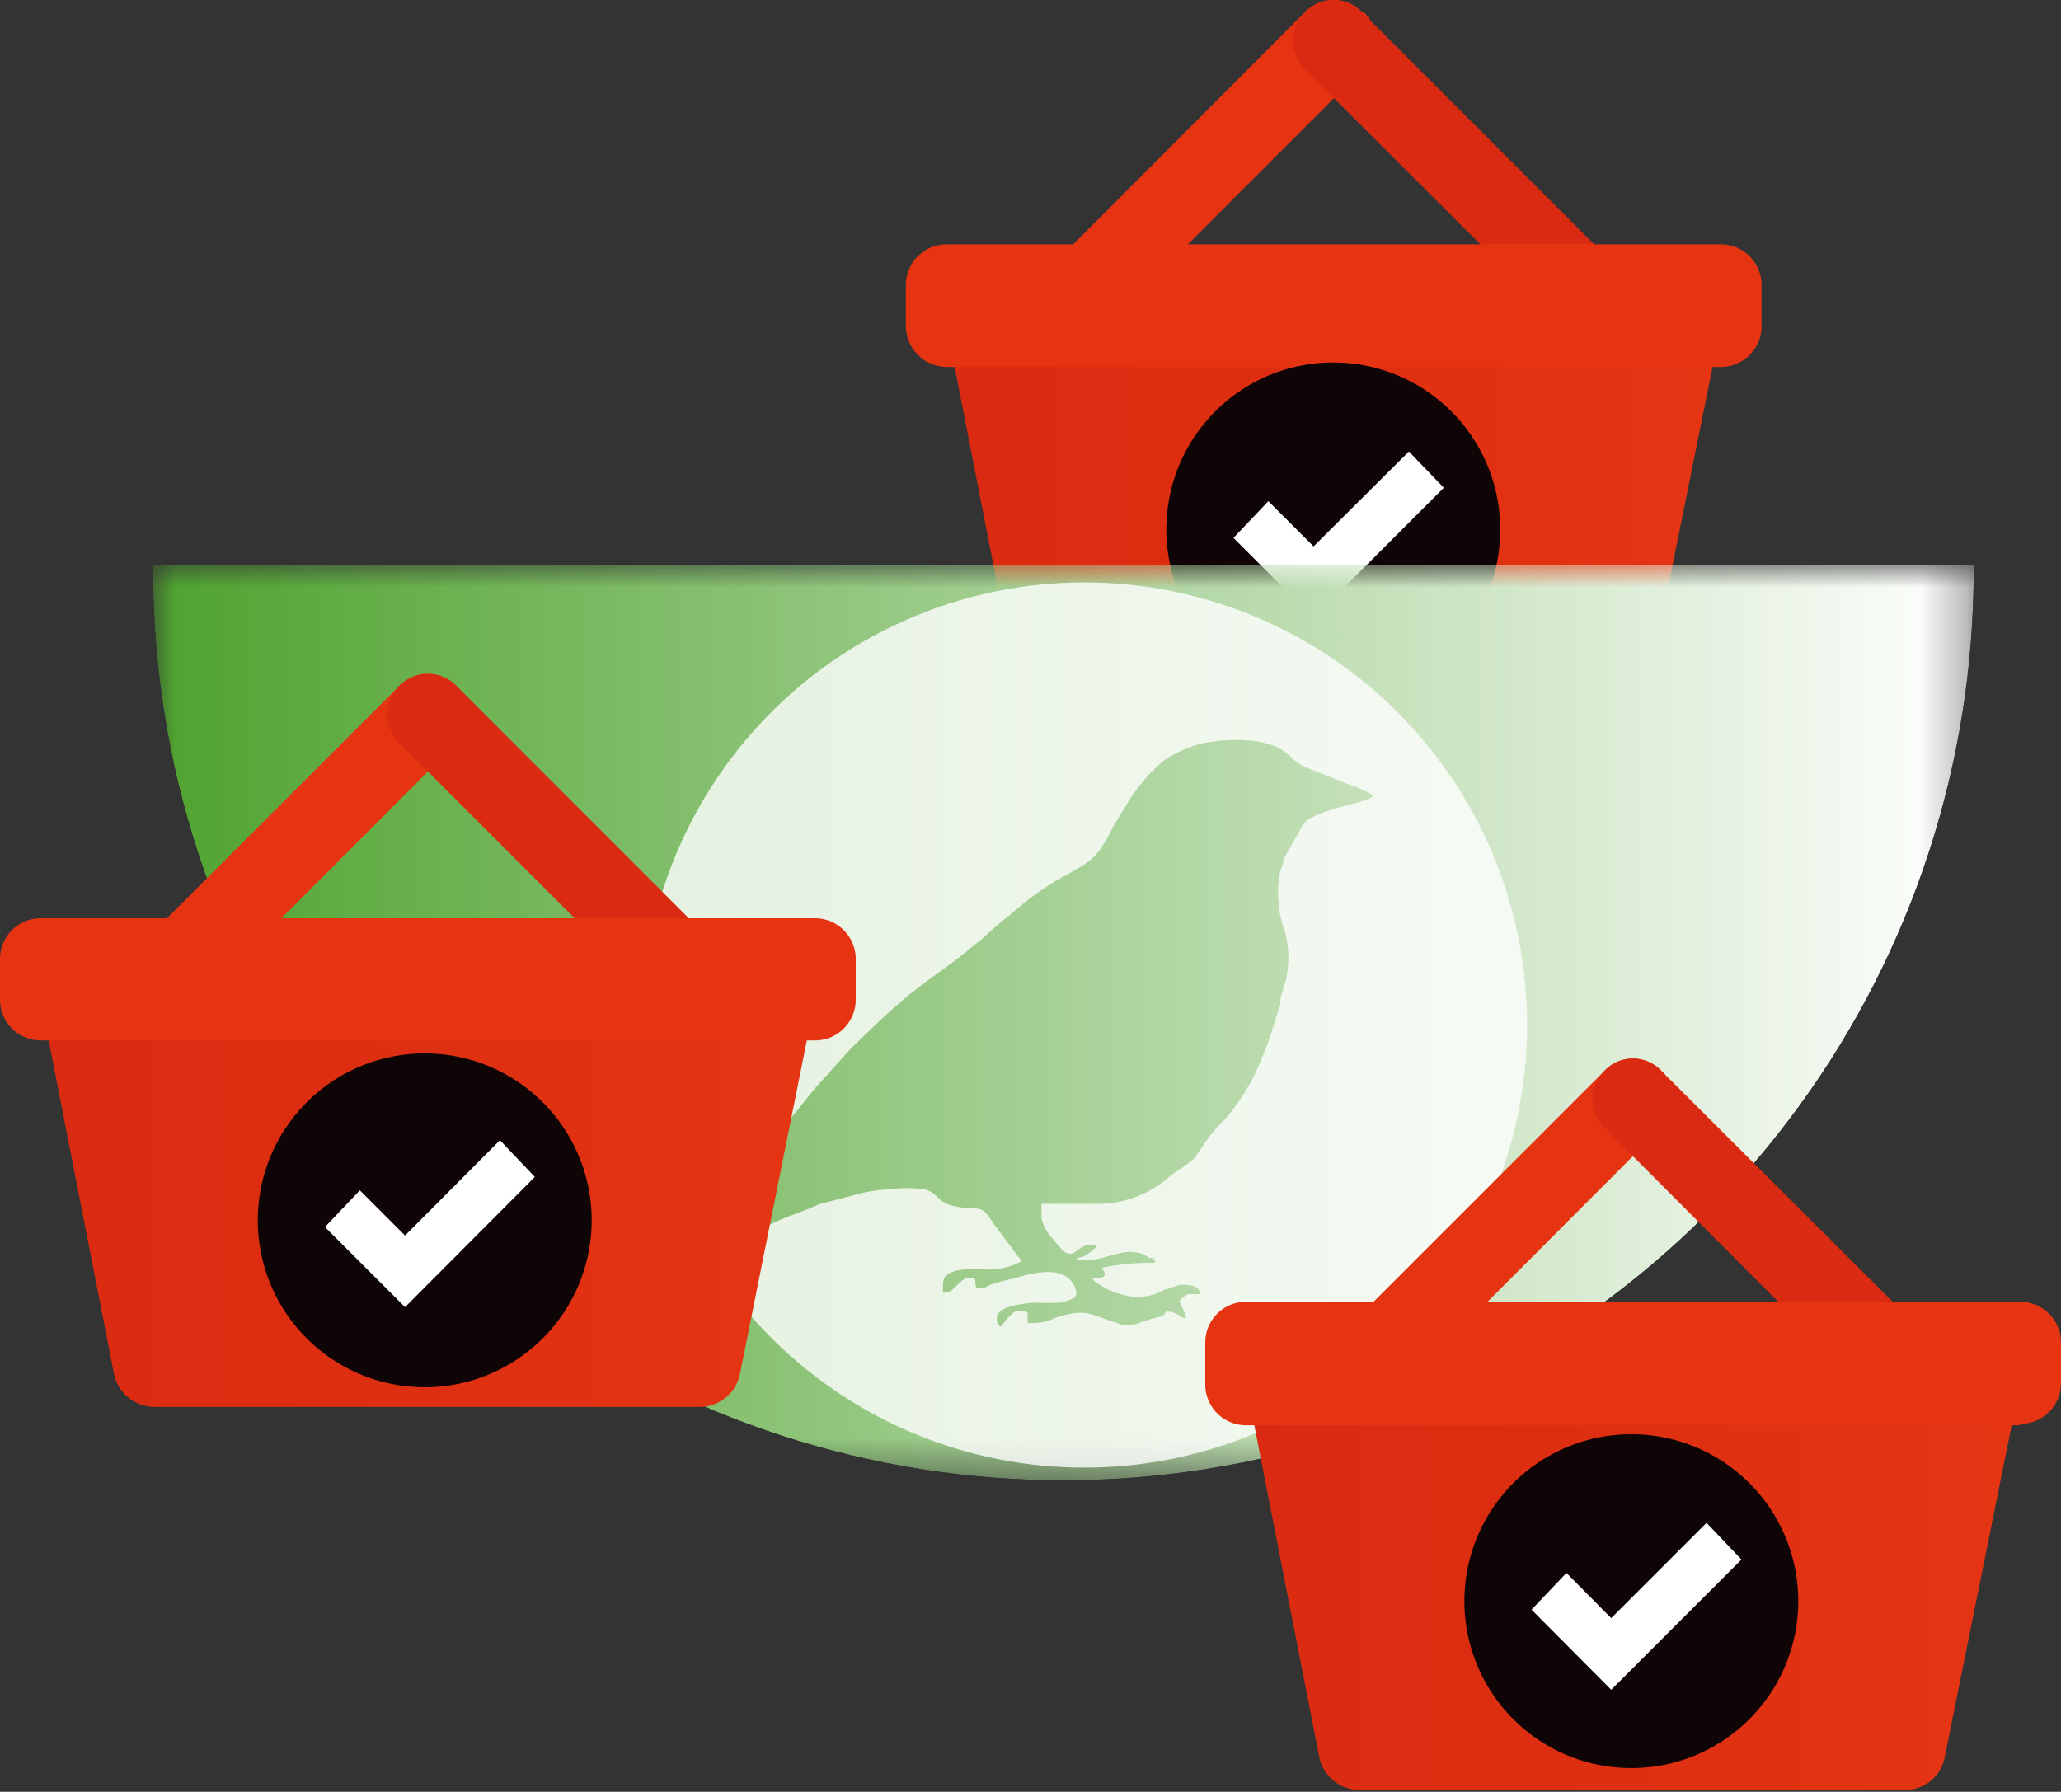 <svg xmlns="http://www.w3.org/2000/svg" xmlns:xlink="http://www.w3.org/1999/xlink" viewBox="0 0 46.05 40.04"><rect x="0" y="0" width="46.05" height="40.04" fill="#333333" stroke="none"/><defs><style>.cls-1{fill:url(#Безымянный_градиент_12);}.cls-2,.cls-3{fill:none;}.cls-3{clip-rule:evenodd;}.cls-4{fill:#e63413;}.cls-5{fill:#da2a11;}.cls-6{clip-path:url(#clip-path);}.cls-7{fill:url(#Безымянный_градиент_14);}.cls-8{fill:#0f0507;}.cls-14,.cls-9{fill:#fff;}.cls-10{clip-path:url(#clip-path-2);}.cls-11{clip-path:url(#clip-path-4);}.cls-12{mask:url(#mask);}.cls-13{fill:url(#Безымянный_градиент_11);}.cls-14{fill-rule:evenodd;opacity:0.8;}.cls-15{clip-path:url(#clip-path-5);}.cls-16{fill:url(#Безымянный_градиент_14-2);}.cls-17{clip-path:url(#clip-path-6);}.cls-18{fill:url(#Безымянный_градиент_14-3);}</style><linearGradient id="Безымянный_градиент_12" x1="-82.27" y1="85.35" x2="-41.59" y2="85.35" gradientTransform="translate(85.69 -62.5)" gradientUnits="userSpaceOnUse"><stop offset="0" stop-color="#f2f2f2"/><stop offset="1" stop-color="#fff"/></linearGradient><clipPath id="clip-path"><path class="cls-2" d="M35.9,16.39H23.7a.93.93,0,0,1-.91-.73L21.15,7.28h17.3l-1.69,8.38a.91.91,0,0,1-.86.73"/></clipPath><linearGradient id="Безымянный_градиент_14" x1="21.15" y1="11.84" x2="38.45" y2="11.84" gradientUnits="userSpaceOnUse"><stop offset="0" stop-color="#da2a11"/><stop offset="0.76" stop-color="#e23212"/><stop offset="1" stop-color="#e63513"/></linearGradient><clipPath id="clip-path-2"><rect class="cls-2" x="3.42" y="12.63" width="40.68" height="20.45"/></clipPath><clipPath id="clip-path-4"><path class="cls-3" d="M44.1,12.63v.11a20.34,20.34,0,0,1-40.68,0v-.11Z"/></clipPath><mask id="mask" x="3.42" y="12.63" width="40.68" height="20.45" maskUnits="userSpaceOnUse"><rect class="cls-1" x="3.42" y="12.63" width="40.68" height="20.45"/></mask><linearGradient id="Безымянный_градиент_11" x1="-82.27" y1="85.35" x2="-41.59" y2="85.35" gradientTransform="translate(85.69 -62.5)" gradientUnits="userSpaceOnUse"><stop offset="0" stop-color="#4fa32f"/><stop offset="1" stop-color="#fff"/></linearGradient><clipPath id="clip-path-5"><path class="cls-2" d="M42.59,40H30.39a.92.92,0,0,1-.91-.72l-1.64-8.38h17.3l-1.69,8.38a.9.9,0,0,1-.86.72"/></clipPath><linearGradient id="Безымянный_градиент_14-2" x1="27.84" y1="35.49" x2="45.14" y2="35.49" xlink:href="#Безымянный_градиент_14"/><clipPath id="clip-path-6"><path class="cls-2" d="M15.66,31.44H3.46a.93.93,0,0,1-.91-.72L.91,22.34h17.3l-1.68,8.38a.92.92,0,0,1-.87.72"/></clipPath><linearGradient id="Безымянный_градиент_14-3" x1="0.91" y1="26.89" x2="18.21" y2="26.89" xlink:href="#Безымянный_градиент_14"/></defs><g id="Слой_2" data-name="Слой 2"><g id="Слой_1-2" data-name="Слой 1"><path class="cls-4" d="M30.43.27a.88.88,0,0,0-1.27,0L23.7,5.74A.87.87,0,0,0,23.7,7,.86.86,0,0,0,25,7l5.46-5.46a.88.88,0,0,0,0-1.28"/><path class="cls-5" d="M35.9,5.74,30.43.27a.88.88,0,0,0-1.27,0,.89.89,0,0,0,0,1.28L34.62,7a.93.93,0,0,0,.64.28A.91.91,0,0,0,35.9,7a.88.88,0,0,0,0-1.27"/><g class="cls-6"><rect class="cls-7" x="21.15" y="7.28" width="17.3" height="9.11"/></g><path class="cls-4" d="M38.45,8.2H21.15a.92.92,0,0,1-.91-.92V6.37a.91.91,0,0,1,.91-.91h17.3a.91.91,0,0,1,.91.91v.92a.91.91,0,0,1-.91.91"/><path class="cls-8" d="M33.52,11.84a3.73,3.73,0,1,0-3.72,3.72,3.72,3.72,0,0,0,3.72-3.72"/><polygon class="cls-9" points="31.48 10.09 29.35 12.21 28.34 11.2 27.56 12.02 29.35 13.81 32.26 10.9 31.48 10.09"/><g class="cls-10"><g class="cls-10"><g class="cls-11"><g class="cls-12"><rect class="cls-13" x="3.42" y="12.63" width="40.68" height="20.45"/></g></g></g></g><path class="cls-14" d="M21.07,28.89l0-.2c0-.42.8-.32,1.09-.32a1.49,1.49,0,0,0,.65-.18c0-.06-.06-.1-.09-.15l-.5-.67C22,27.06,22,27,21.68,27c-.79-.05-.61-.28-1-.42a3.09,3.09,0,0,0-.85,0,3.35,3.35,0,0,0-.53.07l-1,.26L18.1,27l-.34.13a5.42,5.42,0,0,0-.81.37l-.75.43c-.12.07-.24.14-.35.22l-.06,0h0l-.34.25h0l0,0h0l0,0h-.13v0h-.39c-.17.14-.35.28-.51.44a.58.58,0,0,1-.12.1,2.14,2.14,0,0,1-.63.45,1.12,1.12,0,0,1-.26.08c-.12,0-.08,0-.15.09s-.2,0-.29,0-.22.18-.34.21-.12,0-.18-.06-.08,0-.21,0,.1-.15.1-.25H12l-.72.11c0,.08.1.12.17.16s.79,0,.79.24-.09.15-.1.24.11,0,.21,0,.12.09.18.07.3-.21.34-.21.21,0,.29,0,0-.07.15-.09a1.12,1.12,0,0,0,.26-.08,2.11,2.11,0,0,0,.63-.44,1.31,1.31,0,0,0,.12-.11c.16-.15.34-.3.51-.44A13.06,13.06,0,0,1,16,28.39a9.89,9.89,0,1,0-1.66-5.48,9.7,9.7,0,0,0,.94,4.21l.34-.2c.11-.06.37-.19.4-.31L16,26.56a.67.67,0,0,1,.16-.18l.17-.15a.38.38,0,0,1,.09-.09s.05,0,.08-.08l.09-.07.18-.16c.15-.14.31-.25.45-.38a1.29,1.29,0,0,1,.17-.16c.07-.06.1-.12.16-.18.28-.28.49-.61.76-.9l.55-.61c.13-.16.66-.66.84-.83s.64-.58,1-.84l.58-.42.18-.14.47-.38.08-.07c.18-.16.35-.32.54-.46a7.12,7.12,0,0,1,.95-.72c.4-.26.89-.41,1.14-.85a1.32,1.32,0,0,0,.12-.2c.08-.15.15-.29.24-.43l.07-.11.06-.1a.53.53,0,0,0,.06-.1A3.83,3.83,0,0,1,26,17a2.72,2.72,0,0,1,.66-.33,1.79,1.79,0,0,1,.4-.09,3.42,3.42,0,0,1,1.1,0c.67.14.62.39,1,.56l.78.31.11.05a2.73,2.73,0,0,1,.64.28c-.05.07-.28.13-.37.16-.24.06-1.05.25-1.19.47h0l-.46.8a.25.25,0,0,1,0,.09,1.11,1.11,0,0,0-.09.31,2.13,2.13,0,0,0,0,.62c0,.23.09.44.15.67a2.19,2.19,0,0,1,0,1l-.12.41,0,.13c-.06.17-.11.35-.17.53a6.92,6.92,0,0,1-.28.76A4.63,4.63,0,0,1,27.38,25a3.53,3.53,0,0,0-.54.66l-.16.23c-.17.16-.39.27-.57.42a2.4,2.4,0,0,1-1.48.59c-.45,0-.91,0-1.36,0l0,.32a1,1,0,0,0,.25.46l.08.1.08.09c.31.36.36-.05.67-.05.06,0,.07,0,.14,0s-.08.13-.18.2l-.12.07c-.06,0-.09,0-.12.06l.29,0c.35,0,.77-.29,1.18-.12l.15.08c.06,0,.1,0,.12.11a5.48,5.48,0,0,0-1.19.11c.14.21.05.23-.21.23,0,.06.13.13.18.16a1.14,1.14,0,0,0,.22.12,1.76,1.76,0,0,0,.39.12,1.18,1.18,0,0,0,.82-.14l.35-.11c.17,0,.43,0,.45.21-.13,0-.06,0-.28,0,0,0-.18.11-.18.16s.21.4.11.38-.13-.08-.17-.09a.43.43,0,0,0-.2-.06c-.12,0,0,.07-.2.12a2.83,2.83,0,0,0-.44.13.61.61,0,0,1-.51,0c-.6-.18-.67-.34-1.37-.11a1.15,1.15,0,0,1-.62.11l0-.14c0-.05,0-.06,0-.08a.29.29,0,0,0-.33,0l-.1.1c-.07.07-.11.15-.18.21a.27.27,0,0,1-.08-.18c0-.3.64-.34.83-.36a5.52,5.52,0,0,0,.58,0c.35-.08.45-.13.31-.4-.25-.47-1-.24-1.38-.13a3.21,3.21,0,0,0-.53.15.29.29,0,0,1-.17.06c-.23,0,0-.24-.23-.24s-.36.31-.5.32"/><path class="cls-4" d="M37.12,23.93a.87.87,0,0,0-1.27,0l-5.46,5.46a.88.88,0,0,0,0,1.28.88.88,0,0,0,1.27,0l5.46-5.47a.87.87,0,0,0,0-1.27"/><path class="cls-5" d="M42.59,29.39l-5.47-5.46a.87.87,0,0,0-1.27,0,.88.88,0,0,0,0,1.27l5.46,5.47a.92.92,0,0,0,.64.27.91.91,0,0,0,.64-1.55"/><g class="cls-15"><rect class="cls-16" x="27.84" y="30.94" width="17.3" height="9.11"/></g><path class="cls-4" d="M45.14,31.85H27.84a.91.91,0,0,1-.91-.91V30a.91.91,0,0,1,.91-.91h17.3a.91.91,0,0,1,.91.91v.91a.91.91,0,0,1-.91.91"/><path class="cls-8" d="M40.18,35.78a3.73,3.73,0,1,0-3.73,3.73,3.73,3.73,0,0,0,3.73-3.73"/><polygon class="cls-9" points="38.13 34.03 36 36.16 35 35.15 34.22 35.97 36 37.76 38.91 34.85 38.13 34.03"/><path class="cls-4" d="M10.2,15.33a.88.88,0,0,0-1.28,0L3.46,20.79a.91.91,0,0,0,.64,1.55.92.92,0,0,0,.64-.27L10.2,16.6a.88.88,0,0,0,0-1.27"/><path class="cls-5" d="M15.66,20.79,10.2,15.33A.9.9,0,1,0,8.92,16.6l5.47,5.47a.88.88,0,0,0,1.27,0,.88.88,0,0,0,0-1.28"/><g class="cls-17"><rect class="cls-18" x="0.91" y="22.34" width="17.3" height="9.11"/></g><path class="cls-4" d="M18.21,23.25H.91A.91.91,0,0,1,0,22.34v-.91a.91.91,0,0,1,.91-.91h17.3a.91.91,0,0,1,.91.91v.91a.91.91,0,0,1-.91.91"/><path class="cls-8" d="M13.22,27.23A3.73,3.73,0,1,0,9.49,31a3.73,3.73,0,0,0,3.73-3.73"/><polygon class="cls-9" points="11.17 25.48 9.05 27.61 8.04 26.6 7.26 27.42 9.05 29.21 11.95 26.3 11.17 25.48"/></g></g></svg>
